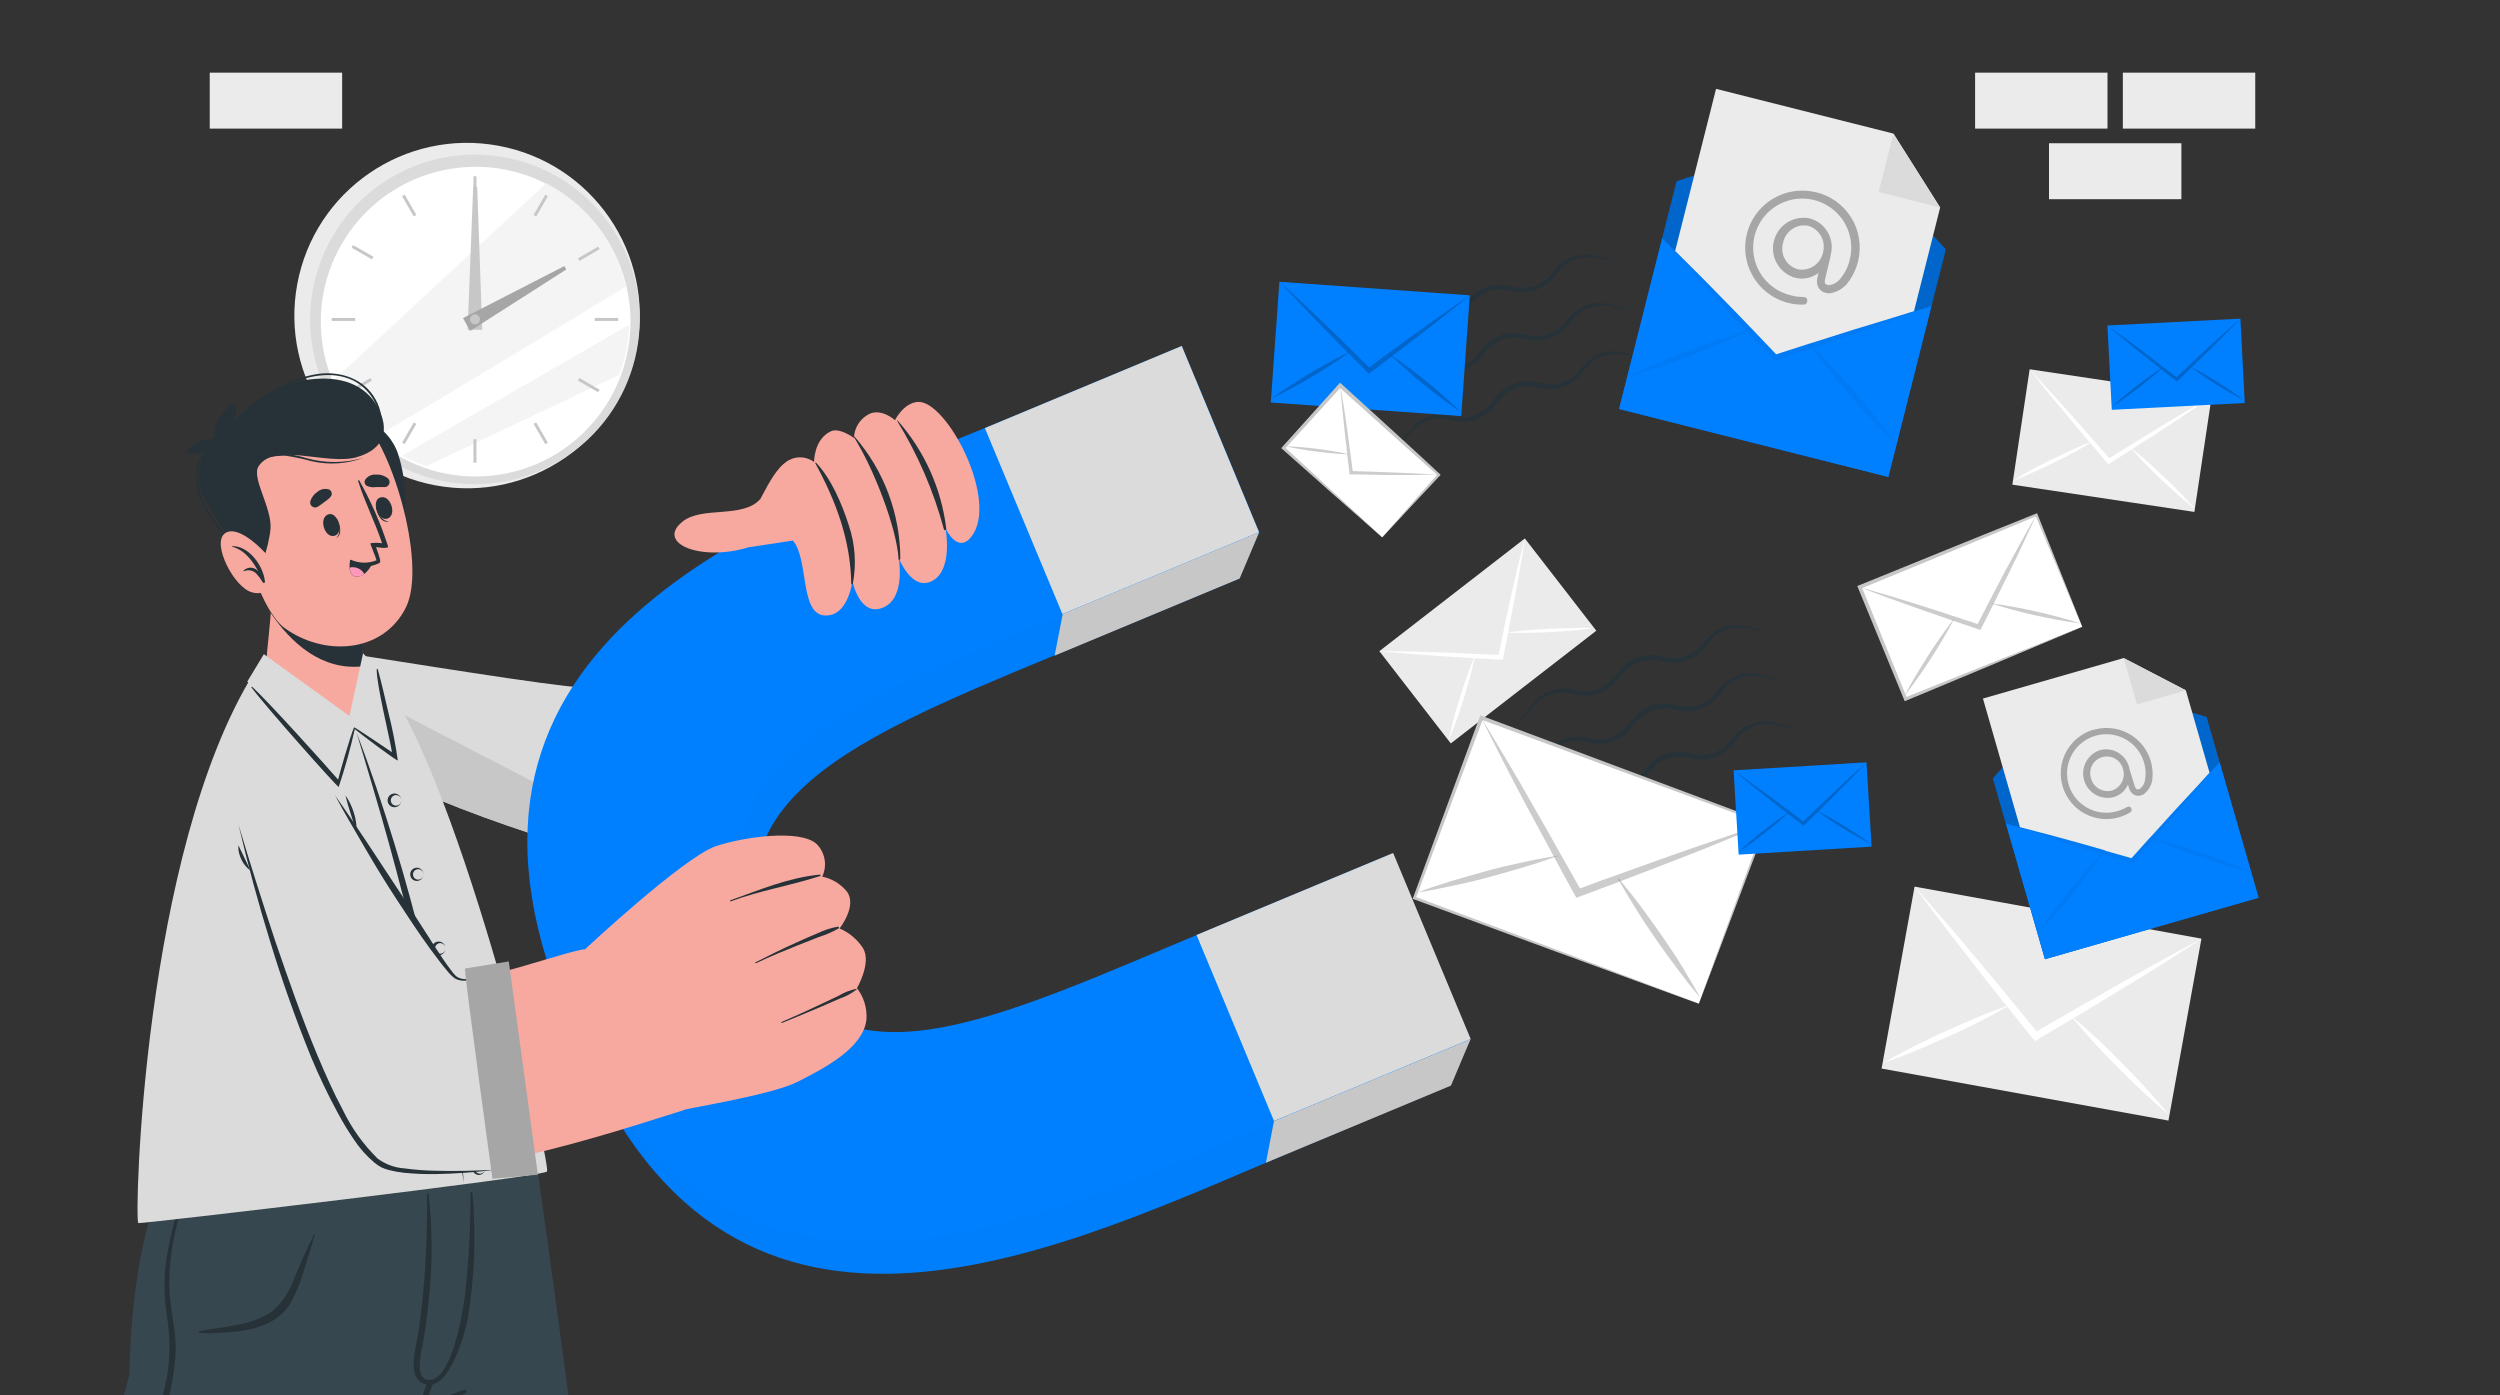 <svg width="224" height="125" viewBox="0 0 224 125" fill="none" xmlns="http://www.w3.org/2000/svg">
<rect x="0" y="0" width="224" height="125" fill="#333333" stroke="none"/>
<g clip-path="url(#clip0)">
<path d="M136.626 48.245L123.589 58.344L129.992 66.61L143.029 56.512L136.626 48.245Z" fill="#EBEBEB"/>
<path d="M136.64 48.238C136.501 49.134 136.339 50.03 136.192 50.953C136.044 51.876 135.873 52.745 135.703 53.641C135.533 54.537 135.349 55.509 135.17 56.441V56.526C135.004 57.351 134.843 58.17 134.677 58.995L134.65 59.111H134.529L132.021 58.968H131.931C130.984 58.914 130.036 58.854 129.086 58.789L126.358 58.587C125.462 58.502 124.53 58.435 123.616 58.336C124.512 58.336 125.408 58.363 126.304 58.377C127.2 58.39 128.096 58.421 128.992 58.453C129.996 58.489 131.004 58.53 132.016 58.578L134.283 58.681C134.435 57.942 134.588 57.194 134.731 56.441C134.937 55.45 135.149 54.464 135.367 53.484C135.564 52.588 135.761 51.724 135.968 50.85C136.174 49.977 136.398 49.134 136.64 48.238Z" fill="white"/>
<path d="M132.16 58.754C132.16 58.754 132.16 58.754 132.16 58.781C132.16 58.893 132.115 59.005 132.088 59.117C131.976 59.645 131.846 60.17 131.703 60.689C131.532 61.325 131.344 61.957 131.152 62.593C130.959 63.229 130.748 63.848 130.524 64.47C130.3 65.093 130.076 65.711 129.808 66.321C129.938 65.667 130.099 65.026 130.256 64.39C130.412 63.754 130.614 63.117 130.807 62.486C130.999 61.854 131.21 61.227 131.434 60.604C131.609 60.111 131.792 59.614 131.998 59.121C132.043 59.009 132.092 58.897 132.142 58.781L132.16 58.754Z" fill="white"/>
<path d="M142.791 56.271C142.137 56.374 141.474 56.445 140.819 56.504C140.165 56.562 139.502 56.602 138.844 56.638C138.185 56.674 137.522 56.696 136.859 56.701C136.326 56.701 135.784 56.701 135.246 56.701H134.901L135.264 56.647C135.793 56.571 136.317 56.522 136.846 56.472C137.504 56.414 138.163 56.374 138.821 56.338C139.48 56.302 140.139 56.284 140.802 56.28C141.465 56.275 142.128 56.23 142.791 56.271Z" fill="white"/>
<path d="M181.857 33.085L180.308 43.426L196.617 45.869L198.166 35.528L181.857 33.085Z" fill="#EBEBEB"/>
<path d="M198.155 35.526C197.402 36.054 196.641 36.556 195.883 37.08C195.126 37.605 194.365 38.093 193.599 38.59C192.833 39.087 192.004 39.625 191.206 40.136C191.184 40.155 191.16 40.171 191.135 40.185C190.43 40.639 189.724 41.087 189.016 41.529L188.908 41.592L188.832 41.502L187.197 39.589C187.197 39.589 187.161 39.544 187.143 39.522C186.525 38.799 185.913 38.072 185.306 37.34C184.7 36.608 184.119 35.911 183.563 35.248C182.995 34.527 182.412 33.823 181.848 33.098C182.47 33.738 183.071 34.41 183.68 35.069C184.289 35.727 184.894 36.413 185.494 37.076C186.163 37.826 186.831 38.583 187.497 39.347L188.989 41.063C189.629 40.66 190.275 40.257 190.915 39.862C191.769 39.328 192.628 38.799 193.491 38.276C194.262 37.828 195.037 37.345 195.812 36.888C196.587 36.431 197.375 35.96 198.155 35.526Z" fill="white"/>
<path d="M187.483 39.571H187.46L187.174 39.75C186.726 40.037 186.242 40.301 185.767 40.561C185.189 40.879 184.602 41.179 184.011 41.457C183.419 41.735 182.828 42.035 182.219 42.304C181.609 42.572 181.005 42.837 180.382 43.065C180.942 42.707 181.52 42.38 182.098 42.062C182.676 41.744 183.267 41.444 183.854 41.166C184.441 40.888 185.041 40.588 185.646 40.319C186.125 40.099 186.614 39.871 187.106 39.701L187.451 39.566L187.483 39.571Z" fill="white"/>
<path d="M196.618 45.552C196.089 45.149 195.583 44.719 195.085 44.284C194.588 43.85 194.104 43.388 193.62 42.94C193.137 42.492 192.671 42.013 192.191 41.52C191.815 41.135 191.448 40.745 191.094 40.337C191.013 40.252 190.941 40.167 190.865 40.082C190.964 40.158 191.062 40.23 191.156 40.31C191.573 40.638 191.976 40.978 192.375 41.328C192.872 41.776 193.356 42.224 193.835 42.672C194.315 43.12 194.79 43.568 195.247 44.065C195.704 44.562 196.187 45.019 196.618 45.552Z" fill="white"/>
<path d="M171.546 79.441L168.59 95.742L194.293 100.404L197.25 84.103L171.546 79.441Z" fill="#EBEBEB"/>
<path d="M197.258 84.117C196.04 84.923 194.812 85.68 193.589 86.469C192.366 87.257 191.13 87.996 189.898 88.749C188.666 89.502 187.322 90.313 186.032 91.079L185.915 91.155C184.777 91.836 183.63 92.499 182.488 93.189L182.322 93.283L182.201 93.135C181.368 92.099 180.538 91.062 179.71 90.026C179.679 89.995 179.652 89.954 179.621 89.918C178.684 88.745 177.748 87.566 176.821 86.37C175.893 85.174 175.051 84.09 174.168 82.943C173.286 81.796 172.417 80.636 171.557 79.453C172.506 80.506 173.429 81.595 174.366 82.665C175.302 83.736 176.22 84.834 177.134 85.936C178.162 87.148 179.182 88.379 180.194 89.627C180.956 90.55 181.717 91.482 182.479 92.414C183.509 91.809 184.549 91.2 185.588 90.622C186.972 89.824 188.357 89.027 189.745 88.243C190.991 87.538 192.238 86.844 193.486 86.16C194.754 85.465 196 84.766 197.258 84.117Z" fill="white"/>
<path d="M180.163 90L180.127 90.022C179.974 90.112 179.818 90.206 179.679 90.291C178.935 90.715 178.188 91.12 177.439 91.505C176.507 91.98 175.562 92.428 174.612 92.849C173.662 93.27 172.708 93.705 171.74 94.104C170.773 94.502 169.796 94.888 168.797 95.219C169.693 94.677 170.625 94.189 171.557 93.714C172.488 93.239 173.438 92.791 174.383 92.37C175.329 91.949 176.296 91.51 177.264 91.111C178.035 90.793 178.819 90.484 179.607 90.215C179.791 90.148 179.974 90.085 180.163 90.027V90Z" fill="white"/>
<path d="M194.333 99.879C193.518 99.216 192.739 98.513 191.972 97.801C191.206 97.088 190.463 96.354 189.732 95.619C189.002 94.884 188.268 94.118 187.564 93.348C186.991 92.72 186.422 92.084 185.88 91.421L185.535 91L185.508 90.969L185.544 90.996L185.992 91.372C186.637 91.909 187.255 92.474 187.869 93.043C188.639 93.755 189.383 94.49 190.109 95.229C190.835 95.968 191.569 96.726 192.277 97.501C192.985 98.276 193.679 99.055 194.333 99.879Z" fill="white"/>
<path d="M57.061 31.114C58.629 22.713 53.089 14.632 44.688 13.064C36.287 11.497 28.206 17.036 26.638 25.437C25.071 33.838 30.61 41.919 39.011 43.487C47.412 45.055 55.493 39.515 57.061 31.114Z" fill="#EBEBEB"/>
<path d="M50.234 41.231C57.2 36.989 59.408 27.904 55.166 20.939C50.925 13.974 41.84 11.766 34.874 16.007C27.909 20.249 25.701 29.334 29.943 36.299C34.184 43.264 43.269 45.472 50.234 41.231Z" fill="#DBDBDB"/>
<path d="M44.833 42.514C52.397 41.292 57.538 34.169 56.315 26.605C55.093 19.041 47.97 13.9 40.406 15.123C32.842 16.345 27.701 23.468 28.923 31.032C30.146 38.596 37.269 43.737 44.833 42.514Z" fill="white"/>
<path opacity="0.5" d="M56.076 25.685C49.777 29.502 39.424 35.761 33.636 39.192C31.998 37.815 30.704 36.076 29.855 34.112L48.993 16.371C50.782 17.313 52.343 18.634 53.566 20.244C54.79 21.852 55.646 23.71 56.076 25.685Z" fill="#EBEBEB"/>
<path opacity="0.5" d="M56.376 29.105C56.331 30.639 56.029 32.153 55.48 33.586L38.209 41.761C37.458 41.513 36.729 41.2 36.032 40.825C41.242 37.81 50.767 32.331 56.376 29.105Z" fill="#EBEBEB"/>
<path d="M42.69 15.789H42.421V17.886H42.69V15.789Z" fill="#C7C7C7"/>
<path d="M36.256 17.44L36.023 17.574L37.072 19.39L37.304 19.256L36.256 17.44Z" fill="#C7C7C7"/>
<path d="M31.635 21.958L31.501 22.191L33.325 23.24L33.459 23.006L31.635 21.958Z" fill="#C7C7C7"/>
<path d="M31.821 28.488H29.725V28.757H31.821V28.488Z" fill="#C7C7C7"/>
<path d="M33.191 33.869L31.376 34.918L31.511 35.151L33.326 34.102L33.191 33.869Z" fill="#C7C7C7"/>
<path d="M37.074 37.844L36.027 39.66L36.26 39.794L37.307 37.978L37.074 37.844Z" fill="#C7C7C7"/>
<path d="M42.69 39.355H42.421V41.452H42.69V39.355Z" fill="#C7C7C7"/>
<path d="M48.039 37.846L47.807 37.98L48.855 39.796L49.088 39.662L48.039 37.846Z" fill="#C7C7C7"/>
<path d="M51.915 33.869L51.78 34.102L53.596 35.15L53.73 34.917L51.915 33.869Z" fill="#C7C7C7"/>
<path d="M55.386 28.488H53.289V28.757H55.386V28.488Z" fill="#C7C7C7"/>
<path d="M53.598 22.096L51.782 23.145L51.917 23.377L53.732 22.329L53.598 22.096Z" fill="#C7C7C7"/>
<path d="M48.858 17.446L47.81 19.262L48.043 19.396L49.091 17.58L48.858 17.446Z" fill="#C7C7C7"/>
<path d="M42.757 16.739L43.209 29.552L41.897 29.538L42.398 16.734L42.757 16.739Z" fill="#C7C7C7"/>
<path d="M50.736 24.149L42.117 29.655L41.489 28.499L50.566 23.84L50.736 24.149Z" fill="#A6A6A6"/>
<path d="M43.007 28.62C43.007 28.709 42.981 28.795 42.932 28.869C42.883 28.942 42.813 29 42.731 29.034C42.649 29.068 42.559 29.077 42.472 29.059C42.385 29.042 42.305 28.999 42.242 28.937C42.18 28.874 42.137 28.794 42.12 28.707C42.103 28.62 42.111 28.53 42.145 28.448C42.179 28.367 42.237 28.297 42.31 28.247C42.384 28.198 42.471 28.172 42.559 28.172C42.678 28.172 42.792 28.219 42.876 28.303C42.96 28.387 43.007 28.501 43.007 28.62Z" fill="#C7C7C7"/>
<path d="M183.59 17.848H195.453V12.835L183.59 12.835V17.848Z" fill="#EBEBEB"/>
<path d="M190.207 11.523L202.07 11.523V6.51L190.207 6.51V11.523Z" fill="#EBEBEB"/>
<path d="M176.969 11.523L188.832 11.523V6.51L176.969 6.51V11.523Z" fill="#EBEBEB"/>
<path d="M18.793 11.523L30.656 11.523V6.51L18.793 6.51V11.523Z" fill="#EBEBEB"/>
<path d="M111.297 95.258H99.434V100.271H111.297V95.258Z" fill="#EBEBEB"/>
<path d="M104.675 101.578H92.811V106.591H104.675V101.578Z" fill="#EBEBEB"/>
<path d="M27.609 231.608L53.206 231.098C53.206 231.098 56.329 185.033 55.748 169.678C55.112 152.993 47.951 103.359 47.951 103.359H26.332C26.332 103.359 31.854 153.189 31.973 169.862C32.056 185.348 27.609 231.608 27.609 231.608Z" fill="#37474F"/>
<path d="M43.7 103.359L30.714 148.29C29.176 127.027 26.332 103.359 26.332 103.359H43.7Z" fill="#263238"/>
<path d="M30.435 105.802L31.806 120.646L33.077 135.49C33.891 145.377 34.663 155.269 35.256 165.179C35.399 167.655 35.488 170.143 35.452 172.631C35.417 175.119 35.298 177.595 35.173 180.071C34.916 185.031 34.597 189.979 34.217 194.915C33.837 199.851 33.441 204.799 33.03 209.759L31.646 224.574L32.751 209.73C33.123 204.785 33.471 199.837 33.796 194.885C34.11 189.933 34.443 184.987 34.668 180.041C34.787 177.567 34.872 175.093 34.924 172.619C34.924 170.143 34.852 167.673 34.704 165.203C34.164 155.304 33.38 145.412 32.661 135.514L30.435 105.802Z" fill="#263238"/>
<path d="M45.713 103.338C45.618 103.777 44.109 110.796 42.542 116.817C41.402 121.222 40.226 125.088 39.573 125.486C38.813 125.937 35.102 127.582 33.855 128.098C33.855 128.098 25.507 169.781 21.101 182.725C17.033 194.654 0.2 226.534 0.2 226.534L-24.222 214.195C-24.222 214.195 -5.15 181.841 -3.143 176.034C-0.008 167.032 11.612 123.093 11.612 123.093C11.612 123.093 11.523 109.335 16.155 103.332L45.713 103.338Z" fill="#37474F"/>
<path d="M17.877 119.277C18.542 119.105 19.26 119.051 19.943 118.938C20.489 118.855 21.041 118.754 21.588 118.635C22.632 118.447 23.622 118.029 24.485 117.412C25.353 116.616 26.001 115.61 26.368 114.491C26.641 113.856 26.92 113.22 27.205 112.591C27.341 112.288 27.478 111.997 27.62 111.676C27.813 111.32 27.985 110.953 28.137 110.578C28.137 110.525 28.244 110.578 28.22 110.578C28.129 110.837 28.051 111.1 27.989 111.368C27.894 111.676 27.811 111.961 27.715 112.294C27.543 112.84 27.377 113.386 27.199 113.927C26.919 114.931 26.521 115.898 26.011 116.807C25.002 118.41 23.197 119.057 21.398 119.283C20.881 119.348 20.359 119.384 19.842 119.413C19.186 119.473 18.526 119.473 17.871 119.413C17.805 119.443 17.77 119.3 17.877 119.277Z" fill="#263238"/>
<path d="M41.557 124.53C38.906 125.491 36.345 126.683 33.903 128.093C33.882 128.102 33.867 128.119 33.859 128.14C33.851 128.162 33.852 128.185 33.861 128.206C33.871 128.226 33.888 128.242 33.909 128.25C33.93 128.257 33.954 128.257 33.974 128.247C36.551 127.143 39.181 126.086 41.693 124.839C41.734 124.821 41.766 124.787 41.782 124.745C41.798 124.704 41.797 124.657 41.779 124.616C41.761 124.575 41.728 124.543 41.686 124.527C41.644 124.511 41.598 124.512 41.557 124.53Z" fill="#263238"/>
<path d="M42.327 106.873C42.327 106.784 42.161 106.76 42.161 106.873C42.164 109.748 42.019 112.622 41.728 115.483C41.609 116.813 40.54 124.152 38.236 123.617C37.856 123.528 37.643 123.148 37.595 122.566C37.604 121.806 37.708 121.05 37.904 120.316C38.159 118.778 38.361 117.24 38.498 115.684C38.763 112.795 38.731 109.886 38.403 107.003C38.398 106.987 38.388 106.973 38.375 106.963C38.361 106.953 38.345 106.947 38.328 106.947C38.312 106.947 38.295 106.953 38.282 106.963C38.269 106.973 38.259 106.987 38.254 107.003C38.321 111.009 38.087 115.015 37.553 118.986C37.263 120.892 36.301 123.736 38.296 124.063C40.291 124.389 41.645 119.55 41.894 118.232C42.531 114.48 42.676 110.662 42.327 106.873Z" fill="#263238"/>
<path d="M38.303 123.799C38.098 124.294 37.925 124.801 37.786 125.319C37.638 125.72 37.563 126.144 37.566 126.572C37.57 126.589 37.578 126.605 37.59 126.617C37.602 126.63 37.618 126.639 37.635 126.643C37.652 126.647 37.67 126.645 37.686 126.639C37.703 126.633 37.717 126.622 37.727 126.607C37.964 126.241 38.145 125.84 38.261 125.42C38.439 124.945 38.623 124.482 38.784 124.006C38.811 123.943 38.812 123.871 38.787 123.806C38.761 123.741 38.711 123.69 38.647 123.662C38.583 123.635 38.511 123.633 38.447 123.659C38.382 123.685 38.33 123.735 38.303 123.799Z" fill="#263238"/>
<path d="M-17.624 210.143C-14.151 203.612 -10.57 197.116 -6.972 190.638C-5.191 187.444 -3.35 184.285 -1.628 181.049C-0.033 177.844 1.261 174.499 2.238 171.055C4.367 164.061 6.39 157.036 8.306 149.982C10.222 142.928 12.027 135.845 13.721 128.731C14.143 126.95 14.612 125.169 14.95 123.387C15.256 121.573 15.256 119.721 14.95 117.907C14.687 116.216 14.673 114.495 14.909 112.8C15.179 111.112 15.576 109.447 16.096 107.819C16.369 106.958 16.69 106.103 16.957 105.253C16.96 105.244 16.965 105.235 16.972 105.227C16.979 105.219 16.987 105.213 16.996 105.208C17.005 105.203 17.015 105.2 17.025 105.199C17.035 105.199 17.045 105.2 17.055 105.203C17.065 105.206 17.074 105.211 17.082 105.218C17.09 105.224 17.096 105.232 17.101 105.241C17.105 105.251 17.108 105.26 17.109 105.271C17.11 105.281 17.109 105.291 17.106 105.301C16.055 108.745 14.974 112.224 15.2 115.876C15.312 117.628 15.793 119.35 15.746 121.113C15.633 122.865 15.336 124.601 14.861 126.291C13.199 133.452 11.417 140.577 9.517 147.667C7.617 154.756 5.604 161.818 3.479 168.852C2.439 172.273 1.472 175.746 -0.001 179.006C-1.474 182.266 -3.338 185.365 -5.096 188.506C-8.726 194.963 -12.399 201.389 -16.116 207.786L-17.547 210.209C-17.577 210.244 -17.654 210.191 -17.624 210.143Z" fill="#263238"/>
<path d="M29.645 66.418C37.654 70.224 51.317 76.019 56.727 76.328C60.883 76.572 74.071 62.238 79.652 56.834C81.362 55.178 70.585 44.656 68.62 46.259C63.181 50.677 53.574 61.834 52.903 62.018C51.959 62.279 41.478 60.154 32.34 58.942C22.139 57.594 25.761 64.571 29.645 66.418Z" fill="#F7A9A0"/>
<path d="M55.895 58.45L67.432 70.325C67.432 70.325 60.568 77.385 57.219 77.166C53.87 76.946 38.124 72.136 29.989 67.072C21.854 62.007 24.485 57.494 32.536 58.759C40.588 60.023 52.475 61.935 52.873 61.567C53.431 61.11 55.895 58.45 55.895 58.45Z" fill="#DBDBDB"/>
<path d="M59.963 76.34C59.133 76.866 58.177 77.159 57.196 77.189C53.847 76.969 38.1 72.147 29.965 67.094C24.39 63.639 23.873 60.414 26.694 59.144L59.963 76.34Z" fill="#C7C7C7"/>
<path d="M54.857 57.782C54.964 58.073 68.081 71.439 68.081 71.439L71.133 68.714L57.624 54.95L54.857 57.782Z" fill="#A6A6A6"/>
<path d="M12.39 109.591C12.491 109.686 48.699 105.434 49.008 104.971C49.441 104.377 40.659 67.498 33.427 59.773C31.616 57.837 24.378 57.618 22.739 60.319C12.8 76.381 12.028 109.264 12.39 109.591Z" fill="#DBDBDB"/>
<path d="M31.943 65.636C33.196 68.872 34.282 72.168 35.303 75.475C36.325 78.782 37.215 82.137 38.07 85.498C38.925 88.859 39.608 92.261 40.22 95.675C40.831 99.089 41.277 102.527 41.562 105.983C41.271 104.273 41.063 102.557 40.724 100.859C40.386 99.16 40.131 97.45 39.775 95.758C39.068 92.374 38.355 88.989 37.494 85.664C36.633 82.339 35.79 78.96 34.864 75.623C34.407 73.961 33.926 72.292 33.433 70.636C32.94 68.979 32.447 67.281 31.943 65.636Z" fill="#263238"/>
<path d="M35.957 71.713C35.957 71.876 35.892 72.032 35.777 72.147C35.662 72.263 35.506 72.327 35.343 72.327C35.18 72.327 35.023 72.263 34.908 72.147C34.793 72.032 34.728 71.876 34.728 71.713C34.728 71.55 34.793 71.393 34.908 71.278C35.023 71.163 35.18 71.098 35.343 71.098C35.506 71.098 35.662 71.163 35.777 71.278C35.892 71.393 35.957 71.55 35.957 71.713ZM35.957 71.713C35.957 71.645 35.942 71.578 35.914 71.516C35.886 71.455 35.845 71.4 35.794 71.355C35.742 71.311 35.682 71.278 35.617 71.259C35.552 71.24 35.484 71.234 35.417 71.244C35.305 71.261 35.204 71.318 35.13 71.404C35.057 71.49 35.017 71.6 35.017 71.713C35.017 71.826 35.057 71.935 35.13 72.021C35.204 72.107 35.305 72.164 35.417 72.182C35.484 72.191 35.552 72.186 35.617 72.167C35.682 72.147 35.742 72.114 35.794 72.07C35.845 72.025 35.886 71.971 35.914 71.909C35.942 71.847 35.957 71.781 35.957 71.713Z" fill="#263238"/>
<path d="M37.94 78.342C37.94 78.462 37.903 78.578 37.835 78.677C37.767 78.775 37.671 78.851 37.559 78.894C37.448 78.937 37.326 78.945 37.209 78.917C37.093 78.89 36.988 78.828 36.907 78.739C36.827 78.651 36.775 78.54 36.758 78.422C36.742 78.303 36.761 78.182 36.815 78.075C36.868 77.968 36.952 77.88 37.056 77.821C37.161 77.763 37.281 77.737 37.4 77.748C37.548 77.762 37.685 77.83 37.785 77.94C37.885 78.05 37.941 78.193 37.94 78.342ZM37.94 78.342C37.939 78.252 37.912 78.165 37.863 78.09C37.814 78.016 37.745 77.956 37.663 77.92C37.581 77.883 37.491 77.87 37.403 77.883C37.314 77.897 37.231 77.935 37.163 77.993C37.096 78.052 37.047 78.129 37.021 78.215C36.996 78.3 36.995 78.392 37.02 78.478C37.045 78.564 37.094 78.641 37.161 78.7C37.228 78.759 37.311 78.797 37.4 78.811C37.467 78.82 37.535 78.815 37.6 78.796C37.665 78.777 37.725 78.744 37.776 78.699C37.828 78.655 37.869 78.6 37.897 78.538C37.925 78.477 37.94 78.41 37.94 78.342Z" fill="#263238"/>
<path d="M39.918 84.977C39.918 85.14 39.853 85.296 39.738 85.411C39.623 85.527 39.466 85.591 39.303 85.591C39.14 85.591 38.984 85.527 38.869 85.411C38.754 85.296 38.689 85.14 38.689 84.977C38.689 84.814 38.754 84.658 38.869 84.542C38.984 84.427 39.14 84.362 39.303 84.362C39.466 84.362 39.623 84.427 39.738 84.542C39.853 84.658 39.918 84.814 39.918 84.977ZM39.918 84.977C39.918 84.909 39.903 84.842 39.875 84.781C39.846 84.719 39.805 84.664 39.754 84.62C39.703 84.575 39.643 84.542 39.578 84.523C39.513 84.504 39.445 84.499 39.377 84.508C39.266 84.526 39.164 84.583 39.091 84.669C39.018 84.755 38.977 84.864 38.977 84.977C38.977 85.09 39.018 85.199 39.091 85.285C39.164 85.371 39.266 85.428 39.377 85.446C39.445 85.455 39.513 85.45 39.578 85.431C39.643 85.412 39.703 85.379 39.754 85.334C39.805 85.29 39.846 85.235 39.875 85.173C39.903 85.112 39.918 85.045 39.918 84.977Z" fill="#263238"/>
<path d="M41.359 91.624C41.359 91.743 41.322 91.86 41.254 91.958C41.187 92.057 41.09 92.132 40.979 92.175C40.867 92.218 40.745 92.227 40.629 92.199C40.512 92.171 40.407 92.109 40.327 92.021C40.246 91.932 40.194 91.822 40.178 91.703C40.161 91.585 40.181 91.464 40.234 91.357C40.287 91.25 40.371 91.161 40.476 91.103C40.58 91.044 40.7 91.019 40.819 91.03C40.967 91.043 41.105 91.112 41.205 91.222C41.305 91.331 41.36 91.475 41.359 91.624ZM41.359 91.624C41.367 91.558 41.36 91.491 41.34 91.428C41.32 91.366 41.287 91.308 41.243 91.258C41.199 91.209 41.145 91.17 41.085 91.143C41.025 91.116 40.959 91.102 40.893 91.102C40.827 91.102 40.762 91.116 40.702 91.143C40.641 91.17 40.587 91.209 40.544 91.258C40.499 91.308 40.466 91.366 40.446 91.428C40.426 91.491 40.42 91.558 40.427 91.624C40.42 91.689 40.426 91.756 40.446 91.819C40.466 91.882 40.499 91.939 40.544 91.989C40.587 92.038 40.641 92.077 40.702 92.104C40.762 92.131 40.827 92.145 40.893 92.145C40.959 92.145 41.025 92.131 41.085 92.104C41.145 92.077 41.199 92.038 41.243 91.989C41.287 91.939 41.32 91.882 41.34 91.819C41.36 91.756 41.367 91.689 41.359 91.624Z" fill="#263238"/>
<path d="M42.642 98.231C42.642 98.394 42.578 98.55 42.462 98.665C42.347 98.781 42.191 98.845 42.028 98.845C41.865 98.845 41.709 98.781 41.593 98.665C41.478 98.55 41.413 98.394 41.413 98.231C41.413 98.068 41.478 97.912 41.593 97.796C41.709 97.681 41.865 97.616 42.028 97.616C42.191 97.616 42.347 97.681 42.462 97.796C42.578 97.912 42.642 98.068 42.642 98.231ZM42.642 98.231C42.642 98.163 42.627 98.096 42.599 98.034C42.571 97.973 42.53 97.918 42.479 97.874C42.428 97.829 42.367 97.796 42.303 97.777C42.238 97.757 42.169 97.752 42.102 97.762C41.992 97.781 41.892 97.839 41.821 97.925C41.749 98.011 41.71 98.119 41.71 98.231C41.703 98.296 41.709 98.363 41.729 98.426C41.749 98.489 41.782 98.547 41.827 98.596C41.87 98.645 41.924 98.685 41.985 98.712C42.045 98.739 42.11 98.752 42.176 98.752C42.242 98.752 42.308 98.739 42.368 98.712C42.428 98.685 42.482 98.645 42.526 98.596C42.57 98.547 42.603 98.489 42.623 98.426C42.643 98.363 42.65 98.296 42.642 98.231Z" fill="#263238"/>
<path d="M43.468 104.687C43.468 104.835 43.413 104.979 43.313 105.089C43.213 105.199 43.075 105.267 42.927 105.281C42.764 105.281 42.608 105.216 42.493 105.101C42.377 104.985 42.313 104.829 42.313 104.666C42.313 104.503 42.377 104.347 42.493 104.232C42.608 104.116 42.764 104.052 42.927 104.052C43.083 104.065 43.227 104.139 43.328 104.258C43.429 104.377 43.479 104.531 43.468 104.687ZM43.468 104.687C43.468 104.619 43.453 104.553 43.425 104.491C43.396 104.43 43.355 104.375 43.304 104.331C43.252 104.287 43.192 104.255 43.127 104.236C43.062 104.218 42.994 104.213 42.927 104.224C42.819 104.245 42.722 104.303 42.652 104.388C42.582 104.473 42.544 104.58 42.544 104.69C42.544 104.8 42.582 104.907 42.652 104.992C42.722 105.077 42.819 105.135 42.927 105.156C42.994 105.165 43.063 105.16 43.128 105.141C43.193 105.122 43.253 105.089 43.304 105.044C43.355 105 43.396 104.945 43.425 104.883C43.453 104.822 43.467 104.755 43.468 104.687Z" fill="#263238"/>
<path d="M30.5 65.023C28.849 65.153 25.31 62.191 23.879 59.637C23.784 59.459 24.034 57.601 24.23 55.333C24.348 53.955 24.443 52.417 24.431 51.004L33.297 53.064C32.808 54.834 32.539 56.656 32.495 58.491C32.497 58.691 32.519 58.89 32.56 59.085C32.56 59.085 32.56 59.145 32.56 59.18C32.762 60.261 33.077 64.815 30.5 65.023Z" fill="#F7A9A0"/>
<path d="M24.265 54.937C26.076 57.591 28.843 60.168 32.649 59.687C32.649 59.456 32.601 59.266 32.578 59.135C32.575 59.103 32.575 59.072 32.578 59.04C32.533 58.846 32.511 58.646 32.512 58.446C32.555 56.612 32.822 54.789 33.308 53.019L24.449 50.965C24.449 52.283 24.366 53.666 24.265 54.937Z" fill="#263238"/>
<path d="M31.759 37.129C31.759 37.129 34.757 37.907 35.672 40.691C36.586 43.476 36.355 46.629 36.129 46.784C35.903 46.938 31.759 37.129 31.759 37.129Z" fill="#263238"/>
<path d="M21.095 42.419C20.466 45.637 23.049 54.478 25.477 56.254C28.998 58.831 34.289 58.563 36.361 54.443C38.374 50.441 34.8 39.005 32.133 37.413C28.203 35.109 22.021 37.669 21.095 42.419Z" fill="#F7A9A0"/>
<path d="M30.197 46.496C30.197 46.496 30.161 46.537 30.197 46.567C30.41 47.161 30.559 47.849 30.096 48.224C30.096 48.224 30.096 48.265 30.096 48.224C30.701 47.956 30.5 47.024 30.197 46.496Z" fill="#263238"/>
<path d="M29.467 46.071C28.499 46.32 29.057 48.238 29.959 48.012C30.862 47.786 30.274 45.869 29.467 46.071Z" fill="#263238"/>
<path d="M33.683 45.363C33.683 45.363 33.742 45.363 33.748 45.399C33.902 45.993 34.181 46.664 34.775 46.705C34.775 46.705 34.775 46.735 34.775 46.741C34.098 46.836 33.736 45.957 33.683 45.363Z" fill="#263238"/>
<path d="M34.033 44.588C34.971 44.232 35.606 46.132 34.739 46.458C33.873 46.785 33.243 44.879 34.033 44.588Z" fill="#263238"/>
<path d="M28.452 45.417C28.684 45.269 28.908 45.108 29.123 44.936C29.378 44.746 29.598 44.627 29.717 44.342C29.739 44.251 29.73 44.156 29.693 44.07C29.655 43.984 29.591 43.913 29.509 43.867C29.332 43.804 29.142 43.788 28.958 43.822C28.773 43.855 28.601 43.936 28.458 44.057C28.135 44.263 27.898 44.58 27.793 44.948C27.779 45.031 27.79 45.116 27.822 45.194C27.855 45.272 27.908 45.339 27.977 45.387C28.045 45.436 28.126 45.465 28.21 45.47C28.294 45.475 28.378 45.457 28.452 45.417Z" fill="#263238"/>
<path d="M34.484 43.644C34.205 43.644 33.944 43.644 33.665 43.644C33.377 43.692 33.08 43.644 32.822 43.507C32.749 43.449 32.698 43.369 32.676 43.278C32.655 43.188 32.664 43.093 32.703 43.008C32.803 42.851 32.943 42.723 33.109 42.637C33.275 42.551 33.461 42.512 33.647 42.522C34.029 42.488 34.409 42.596 34.716 42.824C34.792 42.878 34.85 42.954 34.882 43.042C34.913 43.131 34.916 43.226 34.891 43.316C34.865 43.406 34.812 43.486 34.74 43.545C34.667 43.603 34.578 43.638 34.484 43.644Z" fill="#263238"/>
<path d="M31.367 50.236C31.586 50.428 31.843 50.572 32.121 50.658C32.399 50.745 32.692 50.773 32.982 50.74C33.237 50.72 33.487 50.66 33.724 50.562C33.771 50.548 33.816 50.53 33.861 50.509L33.985 50.45C34.015 50.433 34.038 50.407 34.052 50.376C34.066 50.345 34.069 50.31 34.062 50.277C34.066 50.258 34.066 50.238 34.062 50.218V50.164C33.944 49.701 33.694 49.019 33.694 49.019C33.884 49.054 34.852 49.191 34.769 48.953C34.111 46.904 33.248 44.927 32.192 43.051C32.156 42.986 32.061 43.051 32.085 43.093C32.679 44.993 33.605 46.774 34.235 48.674C33.89 48.624 33.54 48.624 33.196 48.674C33.136 48.71 33.7 49.986 33.736 50.2C33.372 50.348 32.981 50.42 32.589 50.413C32.196 50.406 31.808 50.319 31.45 50.159C31.355 50.147 31.319 50.2 31.367 50.236Z" fill="#263238"/>
<path d="M33.386 50.405C33.229 50.806 32.972 51.16 32.638 51.432C32.455 51.578 32.23 51.661 31.997 51.67C31.486 51.67 31.343 51.248 31.32 50.85C31.311 50.637 31.327 50.424 31.367 50.215C32.003 50.491 32.71 50.558 33.386 50.405Z" fill="#263238"/>
<path d="M32.65 51.435C32.468 51.581 32.243 51.665 32.009 51.673C31.498 51.673 31.356 51.251 31.332 50.853C31.585 50.792 31.851 50.816 32.09 50.922C32.328 51.027 32.525 51.207 32.65 51.435Z" fill="#FF99BA"/>
<path d="M24.242 47.325C24.337 45.425 22.52 42.813 23.161 41.791C24.55 39.577 29.301 41.708 31.931 40.972C34.561 40.236 34.9 38.377 33.819 36.441C32.739 34.506 30.613 33.621 27.638 34.013C25.059 34.437 22.71 35.753 21 37.73C21 37.73 21.35 36.542 21 36.263C20.649 35.984 19.699 37.362 19.438 37.89C19.265 38.34 19.172 38.816 19.165 39.297C18.761 39.311 18.361 39.381 17.977 39.505C17.421 39.709 16.954 40.102 16.659 40.616C16.659 40.782 17.615 40.616 18.274 40.479C18.274 40.479 17.526 42.439 17.942 43.804C18.357 45.17 22.371 51.108 22.906 51.031C23.606 50.929 24.206 48.097 24.242 47.325Z" fill="#263238"/>
<path d="M18.494 40.242C18.494 40.242 18.553 40.242 18.535 40.271C18.048 40.959 17.764 41.77 17.716 42.611C17.718 43.611 17.987 44.593 18.494 45.455C19.414 47.153 20.768 48.542 22.009 49.991C22.05 50.033 22.009 50.098 21.937 50.056C20.427 48.636 19.147 46.989 18.143 45.176C17.377 43.608 17.211 41.601 18.494 40.242Z" fill="#263238"/>
<path d="M22.869 41.156C23.622 40.839 24.428 40.666 25.244 40.645C26.013 40.692 26.772 40.831 27.507 41.061C29.17 41.523 30.93 41.507 32.584 41.013C32.584 41.013 32.613 41.013 32.584 41.013C31.099 41.574 29.481 41.683 27.934 41.328C27.154 41.112 26.361 40.945 25.559 40.829C24.661 40.831 23.769 40.977 22.917 41.263C22.906 41.261 22.895 41.256 22.886 41.249C22.877 41.242 22.87 41.232 22.865 41.222C22.861 41.211 22.858 41.2 22.859 41.188C22.86 41.177 22.863 41.166 22.869 41.156Z" fill="#263238"/>
<path d="M22.365 36.558C23.252 35.746 24.252 35.068 25.334 34.545C26.351 34.007 27.454 33.649 28.593 33.488C30.571 33.256 32.649 33.963 33.647 35.78C34.171 36.703 34.332 37.79 34.098 38.826C34.098 38.84 34.092 38.854 34.082 38.864C34.072 38.874 34.059 38.879 34.044 38.879C34.03 38.879 34.017 38.874 34.007 38.864C33.997 38.854 33.991 38.84 33.991 38.826C34.161 37.884 34.021 36.912 33.593 36.056C33.165 35.2 32.471 34.505 31.616 34.076C29.686 33.173 27.459 33.696 25.637 34.551C24.49 35.108 23.405 35.785 22.401 36.57C22.401 36.57 22.359 36.564 22.365 36.558Z" fill="#263238"/>
<path d="M23.784 49.563C23.784 49.563 21.409 46.909 20.162 47.782C18.916 48.654 20.982 52.692 22.603 53.078C22.808 53.141 23.023 53.163 23.236 53.141C23.449 53.118 23.655 53.054 23.843 52.95C24.03 52.846 24.195 52.706 24.326 52.537C24.458 52.368 24.555 52.175 24.61 51.968L23.784 49.563Z" fill="#F7A9A0"/>
<path d="M20.774 48.936V48.977C21.914 49.28 22.615 50.218 23.149 51.21C23.073 51.109 22.976 51.025 22.864 50.965C22.752 50.905 22.628 50.87 22.502 50.863C22.375 50.856 22.249 50.876 22.131 50.923C22.013 50.969 21.906 51.041 21.819 51.133C21.819 51.133 21.819 51.198 21.855 51.186C22.038 51.102 22.244 51.077 22.443 51.114C22.642 51.151 22.824 51.249 22.965 51.394C23.19 51.64 23.389 51.908 23.559 52.196C23.618 52.285 23.79 52.196 23.737 52.101C23.6 50.693 22.282 48.87 20.774 48.936Z" fill="#263238"/>
<path d="M32.53 58.531L31.313 64.154L23.642 58.614L22.157 61.067C22.157 61.067 30.357 70.567 30.316 70.062L31.705 65.158L35.375 67.776L33.766 59.903L32.53 58.531Z" fill="#DBDBDB"/>
<path d="M34.799 63.843C34.49 62.548 34.205 61.242 33.849 59.965C33.849 59.924 33.76 59.912 33.754 59.965C33.712 61.272 34.941 66.2 35.12 67.4C34.965 67.287 31.747 65.119 31.723 65.167C31.379 65.969 30.352 69.543 30.298 69.858C28.998 68.356 24.076 62.911 22.609 61.545C22.567 61.509 22.502 61.545 22.538 61.604C23.725 63.225 30.257 70.57 30.346 70.511C30.916 68.809 31.398 67.079 31.789 65.327C32.382 65.82 35.666 68.296 35.642 68.124C35.438 66.683 35.157 65.254 34.799 63.843Z" fill="#263238"/>
<path d="M51.9 93.591C37.958 60.12 69.666 49.539 91.036 40.638L107.109 33.941L112.809 47.687L111.028 51.843L98.173 57.187C77.931 65.618 62.653 70.879 69.114 86.377C75.574 101.874 89.896 94.381 110.155 85.949L125.991 79.353L131.733 93.128L129.952 97.255L116.889 102.711C95.536 111.636 65.848 127.056 51.9 93.591Z" fill="#0080FF"/>
<g opacity="0.1">
<path opacity="0.1" d="M51.9 93.591C37.958 60.12 69.666 49.539 91.036 40.638L107.109 33.941L112.809 47.687L111.028 51.843L98.173 57.187C77.931 65.618 62.653 70.879 69.114 86.377C75.574 101.874 89.896 94.381 110.155 85.949L125.991 79.353L131.733 93.128L129.952 97.255L116.889 102.711C95.536 111.636 65.848 127.056 51.9 93.591Z" fill="black"/>
</g>
<path d="M95.221 54.997L94.496 58.744L111.074 51.832L112.832 47.664L95.221 54.997Z" fill="#C7C7C7"/>
<path d="M114.151 100.435L113.427 104.181L130.005 97.27L131.762 93.102L114.151 100.435Z" fill="#C7C7C7"/>
<path d="M50.677 90.65C36.735 57.185 68.443 46.604 89.812 37.698L105.886 31L112.809 47.685L96.973 54.282C76.732 62.713 61.454 67.974 67.914 83.478C74.374 98.981 88.696 91.482 108.956 83.05L124.792 76.447L131.739 93.115L115.665 99.812C94.313 108.701 64.625 124.116 50.677 90.65Z" fill="#0080FF"/>
<path d="M105.885 31L112.809 47.685L96.973 54.282L95.192 55.018L88.244 38.357L89.782 37.716L105.885 31Z" fill="#DBDBDB"/>
<path d="M114.15 100.436L107.209 83.775L108.99 83.032L124.826 76.43L131.773 93.097L115.7 99.795L114.15 100.436Z" fill="#DBDBDB"/>
<path d="M28.404 69.652C31.456 73.523 39.122 87.412 40.547 87.887C41.972 88.362 51.283 85.054 52.423 85.054C54.756 85.054 63.342 98.883 61.163 99.501C58.984 100.118 39.947 106.757 34.853 104.251C28.838 101.318 23.536 80.666 21.463 71.107C19.7 62.895 22.502 62.129 28.404 69.652Z" fill="#F7A9A0"/>
<path d="M73.186 75.638C73.554 76.016 73.797 76.496 73.885 77.016C73.972 77.536 73.898 78.07 73.673 78.547C74.549 78.726 75.334 79.205 75.894 79.901C76.82 81.178 75.223 83.191 75.223 83.191C76.091 83.558 76.828 84.179 77.337 84.972C78.103 86.284 76.784 88.535 76.784 88.535C77.391 89.323 77.694 90.303 77.639 91.296C77.39 93.938 73.756 95.755 71.464 96.93C69.172 98.106 61.554 99.306 60.123 99.674L52.44 85.031C52.44 85.031 61.233 76.825 64.125 75.822C66.566 74.996 71.725 74.254 73.186 75.638Z" fill="#F7A9A0"/>
<path d="M73.447 78.365C70.638 78.638 68.067 79.731 65.431 80.669C65.422 80.676 65.416 80.686 65.413 80.696C65.41 80.707 65.411 80.719 65.415 80.729C65.418 80.74 65.426 80.749 65.435 80.755C65.444 80.761 65.455 80.764 65.467 80.764C68.073 79.796 70.811 79.357 73.477 78.496C73.494 78.492 73.509 78.481 73.519 78.466C73.528 78.451 73.531 78.433 73.527 78.415C73.523 78.398 73.513 78.383 73.498 78.374C73.483 78.364 73.464 78.361 73.447 78.365Z" fill="#263238"/>
<path d="M75.08 83.027C74.449 83.141 73.835 83.341 73.257 83.62C72.622 83.882 71.999 84.155 71.381 84.44C70.134 85.002 68.905 85.596 67.694 86.221C67.64 86.221 67.694 86.334 67.729 86.31C68.964 85.716 70.217 85.206 71.476 84.701C72.111 84.446 72.741 84.196 73.376 83.953C73.997 83.76 74.594 83.499 75.157 83.175C75.167 83.161 75.173 83.144 75.174 83.127C75.175 83.11 75.171 83.093 75.163 83.078C75.155 83.063 75.143 83.05 75.129 83.041C75.114 83.032 75.097 83.027 75.08 83.027Z" fill="#263238"/>
<path d="M76.731 88.594C76.16 88.714 75.614 88.931 75.116 89.235L73.43 90.031C72.302 90.559 71.174 91.082 70.028 91.569C69.974 91.569 70.028 91.681 70.063 91.658C71.251 91.171 72.403 90.702 73.566 90.203L75.27 89.461C75.811 89.279 76.316 89.004 76.761 88.647C76.761 88.647 76.755 88.594 76.731 88.594Z" fill="#263238"/>
<path d="M42.744 87.655L44.448 104.804C44.448 104.804 36.468 105.76 34.057 104.245C31.646 102.731 25.358 92.964 21.243 72.182C19.794 64.849 21.16 59.445 28 68.619C34.841 77.793 40.084 87.347 40.779 87.59C41.425 87.721 42.09 87.743 42.744 87.655Z" fill="#DBDBDB"/>
<path d="M21.368 73.883C21.897 75.629 22.419 77.369 22.977 79.109C23.535 80.849 24.076 82.582 24.658 84.304C25.845 87.754 27.033 91.192 28.434 94.541C29.141 96.215 29.871 97.878 30.726 99.469C31.504 101.085 32.557 102.554 33.837 103.81C34.542 104.329 35.381 104.634 36.254 104.688C37.15 104.811 38.052 104.881 38.956 104.896C40.773 104.956 42.596 104.896 44.418 104.807C42.606 105.039 40.782 105.17 38.956 105.199C38.036 105.213 37.116 105.173 36.201 105.08C35.738 105.032 35.279 104.949 34.829 104.831C34.595 104.767 34.366 104.684 34.146 104.582C33.936 104.466 33.737 104.331 33.552 104.178C32.837 103.574 32.213 102.87 31.7 102.088C31.178 101.323 30.698 100.53 30.263 99.713C29.387 98.099 28.595 96.443 27.888 94.749C26.51 91.36 25.289 87.918 24.224 84.423C23.149 80.938 22.194 77.434 21.368 73.883Z" fill="#263238"/>
<path d="M21.367 75.746L21.896 76.856L22.157 77.403C22.246 77.587 22.341 77.771 22.418 77.996C22.081 77.734 21.811 77.397 21.629 77.011C21.537 76.821 21.465 76.622 21.415 76.417C21.359 76.198 21.343 75.971 21.367 75.746Z" fill="#263238"/>
<path d="M30.019 71.269C31.064 72.736 32.056 74.238 33.047 75.728C34.039 77.219 35.013 78.733 36.016 80.235L38.926 84.766C39.413 85.514 39.9 86.268 40.44 86.968C40.563 87.147 40.705 87.312 40.862 87.461C41.028 87.586 41.221 87.669 41.426 87.705C41.866 87.769 42.315 87.753 42.75 87.657C42.322 87.821 41.865 87.892 41.408 87.865C41.166 87.847 40.932 87.772 40.725 87.645C40.54 87.502 40.369 87.341 40.214 87.164C39.621 86.476 39.086 85.745 38.546 85.021C37.483 83.566 36.497 82.052 35.518 80.556C34.538 79.059 33.6 77.522 32.697 75.966C31.795 74.41 30.868 72.86 30.019 71.269Z" fill="#263238"/>
<path d="M30.958 71.269C31.28 71.742 31.53 72.26 31.7 72.807C31.79 73.08 31.855 73.36 31.896 73.644C31.944 73.929 31.944 74.22 31.896 74.505C31.617 73.407 31.207 72.391 30.958 71.269Z" fill="#263238"/>
<path d="M41.662 86.78C41.573 87.083 44.121 105.62 44.121 105.62L48.194 105.252L45.587 86.144L41.662 86.78Z" fill="#A6A6A6"/>
<path d="M66.198 48.064C67.689 46.086 68.912 42.435 70.426 41.396C70.79 41.125 71.231 40.978 71.685 40.978C72.138 40.978 72.58 41.125 72.944 41.396C72.944 41.396 72.908 39.365 74.44 38.646C75.23 38.278 76.512 39.24 76.512 39.24C76.528 38.778 76.671 38.33 76.925 37.944C77.18 37.559 77.536 37.251 77.955 37.055C79.071 36.616 80.188 37.649 80.188 37.649C80.188 37.649 80.954 36.099 82.236 36.01C84.837 35.844 89.617 44.976 86.986 48.147C85.763 49.625 84.718 47.333 84.718 47.333C84.718 47.333 85.425 50.997 83.566 52.03C81.708 53.063 80.526 49.999 80.526 49.999C80.526 49.999 81.179 53.562 79.148 54.429C77.029 55.343 76.376 52.054 76.376 52.054C76.376 52.054 76.061 54.803 74.351 55.118C71.524 55.634 72.569 50.189 71.043 48.432L67.154 49.026L66.198 48.064Z" fill="#F7A9A0"/>
<path d="M68.122 44.715C66.549 46.496 62.867 45.308 61.121 46.763C58.746 48.728 62.938 50.361 67.154 49.008L70.242 47.381L68.122 44.715Z" fill="#F7A9A0"/>
<path d="M80.389 37.72C80.389 37.72 80.389 37.661 80.431 37.684C82.835 40.403 84.356 43.789 84.789 47.392C84.789 47.505 84.617 47.571 84.581 47.446C83.662 44.018 82.249 40.742 80.389 37.72Z" fill="#263238"/>
<path d="M76.506 39.16C76.506 39.124 76.541 39.089 76.571 39.124C79.192 42.145 80.645 46.003 80.668 50.002C80.668 50.145 80.52 50.269 80.514 50.103C80.371 47.389 78.293 41.968 76.506 39.16Z" fill="#263238"/>
<path d="M76.273 52.309C76.214 48.403 74.907 44.905 73.049 41.503C73.049 41.461 73.09 41.431 73.12 41.461C74.48 42.88 75.442 45.166 76.035 47.013C76.621 48.715 76.75 50.542 76.41 52.309C76.398 52.381 76.273 52.393 76.273 52.309Z" fill="#263238"/>
<path d="M135.466 65.475L136.505 64.131C136.864 63.683 137.182 63.235 137.571 62.787C137.981 62.36 138.491 62.043 139.054 61.864C139.624 61.69 140.228 61.653 140.815 61.757C141.085 61.823 141.359 61.876 141.635 61.913C141.903 61.943 142.173 61.943 142.441 61.913C142.974 61.845 143.481 61.643 143.915 61.327C144.132 61.168 144.329 60.985 144.502 60.78L145.04 60.126C145.408 59.648 145.886 59.265 146.433 59.01C146.986 58.761 147.593 58.656 148.198 58.706C148.493 58.733 148.785 58.786 149.072 58.862C149.333 58.928 149.6 58.966 149.869 58.974C150.407 58.994 150.941 58.876 151.419 58.63C151.901 58.381 152.319 58.026 152.642 57.59C152.984 57.106 153.431 56.706 153.95 56.421C154.47 56.14 155.053 55.996 155.644 56.004C156.22 56.045 156.788 56.156 157.337 56.336L158.981 56.784L157.306 56.452C156.765 56.307 156.208 56.23 155.648 56.224C155.099 56.239 154.563 56.393 154.089 56.672C153.619 56.957 153.218 57.342 152.915 57.801C152.578 58.298 152.122 58.704 151.589 58.981C151.055 59.258 150.461 59.397 149.86 59.387C149.558 59.38 149.258 59.342 148.964 59.275C148.7 59.203 148.43 59.158 148.158 59.14C147.624 59.1 147.089 59.197 146.603 59.422C146.114 59.645 145.685 59.981 145.353 60.404L144.802 61.058C144.21 61.751 143.378 62.195 142.473 62.303C142.175 62.342 141.874 62.342 141.577 62.303C141.291 62.257 141.009 62.196 140.73 62.119C140.196 61.999 139.64 62.013 139.113 62.161C138.586 62.309 138.104 62.585 137.71 62.966C136.958 63.75 136.232 64.642 135.466 65.475Z" fill="#263238"/>
<path d="M136.716 69.808L137.751 68.464C138.109 68.016 138.427 67.568 138.822 67.12C139.23 66.692 139.74 66.373 140.305 66.193C140.873 66.018 141.476 65.982 142.061 66.09C142.361 66.148 142.612 66.215 142.885 66.242C143.151 66.273 143.421 66.273 143.687 66.242C144.491 66.135 145.227 65.731 145.748 65.109L146.285 64.454C146.656 63.977 147.135 63.594 147.683 63.339C148.237 63.093 148.844 62.989 149.448 63.039C149.742 63.063 150.033 63.114 150.317 63.191C150.58 63.256 150.849 63.295 151.119 63.308C151.657 63.322 152.19 63.202 152.669 62.958C153.149 62.708 153.565 62.353 153.888 61.919C154.232 61.437 154.679 61.038 155.196 60.749C155.717 60.468 156.302 60.325 156.894 60.333C157.468 60.374 158.036 60.485 158.583 60.664L160.227 61.112L158.556 60.781C158.015 60.638 157.458 60.561 156.898 60.552C156.348 60.568 155.81 60.722 155.335 61C154.865 61.284 154.466 61.67 154.166 62.129C153.828 62.627 153.372 63.033 152.839 63.311C152.306 63.588 151.712 63.729 151.11 63.72C150.808 63.711 150.508 63.672 150.214 63.603C149.95 63.533 149.68 63.488 149.408 63.469C148.876 63.431 148.342 63.528 147.858 63.751C147.369 63.974 146.94 64.31 146.608 64.732L146.048 65.368C145.851 65.596 145.627 65.799 145.38 65.973C144.89 66.324 144.318 66.545 143.718 66.614C143.421 66.65 143.12 66.65 142.822 66.614C142.531 66.573 142.231 66.484 141.98 66.426C141.445 66.305 140.889 66.32 140.361 66.468C139.833 66.615 139.351 66.892 138.956 67.272C138.208 68.079 137.478 68.97 136.716 69.808Z" fill="#263238"/>
<path d="M137.984 74.136L139.023 72.792C139.382 72.344 139.7 71.896 140.09 71.448C140.499 71.021 141.009 70.703 141.573 70.525C142.142 70.346 142.746 70.309 143.333 70.417C143.633 70.475 143.884 70.543 144.153 70.57C144.421 70.603 144.692 70.603 144.959 70.57C145.493 70.505 146.001 70.303 146.433 69.983C146.649 69.825 146.846 69.643 147.02 69.441L147.558 68.782C147.928 68.305 148.405 67.923 148.951 67.666C149.507 67.42 150.115 67.317 150.721 67.366C151.014 67.391 151.305 67.442 151.59 67.519C151.851 67.584 152.118 67.623 152.387 67.635C152.925 67.65 153.457 67.532 153.937 67.29C154.419 67.039 154.837 66.682 155.16 66.246C155.505 65.765 155.951 65.365 156.469 65.077C156.99 64.797 157.575 64.654 158.167 64.66C158.741 64.701 159.308 64.813 159.855 64.992L161.5 65.44L159.829 65.108C159.286 64.965 158.728 64.888 158.167 64.88C157.617 64.896 157.081 65.05 156.607 65.328C156.138 65.612 155.738 65.997 155.438 66.457C155.1 66.955 154.643 67.361 154.109 67.638C153.575 67.916 152.98 68.056 152.378 68.047C152.077 68.039 151.776 68 151.482 67.931C151.218 67.864 150.948 67.819 150.676 67.796C150.142 67.761 149.608 67.858 149.121 68.079C148.632 68.301 148.204 68.637 147.871 69.06L147.32 69.714C146.728 70.407 145.896 70.852 144.991 70.959C144.693 70.995 144.392 70.995 144.095 70.959C143.799 70.919 143.503 70.829 143.248 70.771C142.714 70.65 142.158 70.665 141.631 70.812C141.104 70.96 140.622 71.237 140.229 71.618C139.458 72.406 138.728 73.298 137.984 74.136Z" fill="#263238"/>
<path d="M121.959 32.287L122.994 30.943C123.352 30.495 123.67 30.047 124.065 29.599C124.472 29.171 124.983 28.853 125.547 28.677C126.116 28.502 126.718 28.465 127.304 28.569C127.575 28.636 127.851 28.689 128.128 28.726C128.394 28.755 128.663 28.755 128.93 28.726C129.463 28.657 129.97 28.456 130.404 28.139C130.622 27.983 130.82 27.799 130.991 27.592L131.528 26.938C131.898 26.459 132.377 26.077 132.926 25.823C133.479 25.573 134.086 25.469 134.691 25.518C134.985 25.544 135.276 25.596 135.56 25.675C135.823 25.741 136.092 25.778 136.362 25.787C136.9 25.805 137.433 25.687 137.912 25.442C138.392 25.192 138.808 24.837 139.131 24.403C139.474 23.92 139.921 23.52 140.439 23.233C140.96 22.952 141.545 22.809 142.137 22.817C142.705 22.861 143.267 22.974 143.808 23.153L145.452 23.601L143.808 23.251C143.266 23.106 142.707 23.029 142.146 23.023C141.597 23.039 141.061 23.193 140.587 23.471C140.117 23.755 139.718 24.14 139.418 24.6C139.08 25.097 138.624 25.502 138.09 25.779C137.557 26.056 136.963 26.196 136.362 26.186C136.061 26.179 135.76 26.141 135.466 26.074C135.203 26.001 134.932 25.956 134.66 25.939C134.127 25.9 133.594 25.997 133.11 26.221C132.622 26.438 132.193 26.768 131.86 27.185L131.309 27.839C131.112 28.067 130.887 28.27 130.641 28.444C130.151 28.795 129.579 29.014 128.979 29.08C128.682 29.12 128.38 29.12 128.083 29.08C127.799 29.034 127.518 28.971 127.241 28.892C126.706 28.773 126.15 28.788 125.622 28.937C125.094 29.085 124.611 29.362 124.217 29.743C123.451 30.563 122.721 31.454 121.959 32.287Z" fill="#263238"/>
<path d="M123.2 36.614L124.24 35.27C124.598 34.822 124.916 34.374 125.306 33.926C125.716 33.503 126.223 33.188 126.784 33.008C127.354 32.833 127.958 32.797 128.545 32.905C128.845 32.963 129.096 33.03 129.365 33.057C129.633 33.086 129.903 33.086 130.171 33.057C130.705 32.993 131.213 32.79 131.645 32.47C131.862 32.312 132.059 32.129 132.232 31.924L132.769 31.27C133.139 30.793 133.617 30.411 134.163 30.154C134.717 29.909 135.323 29.804 135.928 29.849C136.223 29.877 136.515 29.93 136.801 30.006C137.063 30.072 137.33 30.11 137.599 30.118C138.137 30.138 138.67 30.019 139.149 29.773C139.631 29.525 140.049 29.169 140.372 28.734C140.714 28.25 141.161 27.85 141.68 27.565C142.2 27.283 142.783 27.14 143.374 27.148C143.95 27.189 144.518 27.3 145.067 27.48L146.711 27.927L145.04 27.596C144.498 27.45 143.94 27.374 143.378 27.367C142.829 27.383 142.293 27.537 141.819 27.816C141.36 28.096 140.968 28.473 140.672 28.922C140.334 29.42 139.877 29.826 139.343 30.103C138.809 30.38 138.214 30.519 137.612 30.508C137.311 30.503 137.01 30.466 136.716 30.396C136.452 30.327 136.182 30.282 135.91 30.262C135.376 30.224 134.842 30.321 134.355 30.544C133.866 30.766 133.438 31.103 133.105 31.525L132.554 32.179C131.962 32.872 131.13 33.317 130.225 33.425C129.927 33.461 129.626 33.461 129.329 33.425C129.033 33.384 128.737 33.295 128.482 33.236C127.948 33.116 127.392 33.13 126.865 33.278C126.338 33.426 125.856 33.702 125.463 34.083C124.701 34.889 123.971 35.781 123.2 36.614Z" fill="#263238"/>
<path d="M124.454 40.947L125.493 39.603C125.852 39.156 126.165 38.708 126.56 38.26C126.97 37.833 127.479 37.514 128.043 37.332C128.611 37.157 129.214 37.122 129.799 37.229C130.099 37.287 130.35 37.355 130.623 37.382C130.889 37.415 131.159 37.415 131.425 37.382C132.23 37.275 132.965 36.87 133.486 36.248L134.023 35.594C134.394 35.116 134.873 34.734 135.421 34.478C135.975 34.232 136.582 34.129 137.186 34.178C137.48 34.202 137.771 34.253 138.055 34.331C138.318 34.396 138.587 34.435 138.857 34.447C139.395 34.462 139.927 34.343 140.407 34.102C140.886 33.849 141.303 33.493 141.626 33.058C141.971 32.577 142.418 32.178 142.934 31.889C143.456 31.61 144.04 31.466 144.632 31.472C145.206 31.513 145.774 31.624 146.321 31.804L147.965 32.252L146.294 31.92C145.753 31.777 145.196 31.701 144.637 31.692C144.086 31.708 143.548 31.862 143.073 32.14C142.603 32.423 142.204 32.809 141.904 33.269C141.567 33.767 141.111 34.173 140.577 34.451C140.044 34.728 139.45 34.869 138.848 34.859C138.547 34.851 138.246 34.812 137.952 34.743C137.688 34.675 137.418 34.63 137.146 34.608C136.614 34.573 136.081 34.67 135.596 34.891C135.107 35.113 134.678 35.449 134.346 35.872L133.795 36.526C133.598 36.754 133.374 36.957 133.127 37.131C132.637 37.482 132.065 37.702 131.465 37.771C131.168 37.807 130.867 37.807 130.569 37.771C130.278 37.731 129.978 37.641 129.727 37.583C129.192 37.463 128.636 37.477 128.108 37.625C127.58 37.773 127.098 38.049 126.703 38.43C125.946 39.218 125.216 40.11 124.454 40.947Z" fill="#263238"/>
<path d="M169.192 42.734L145.071 36.646L150.223 16.244L164.214 11.63L174.344 22.332L169.192 42.734Z" fill="#0080FF"/>
<path opacity="0.2" d="M169.192 42.734L145.071 36.646L150.223 16.244L164.214 11.63L174.344 22.332L169.192 42.734Z" fill="black"/>
<path d="M168.228 40.831L146.827 35.432L153.758 7.961L169.649 11.97L173.837 18.596L168.228 40.831Z" fill="#EBEBEB"/>
<path d="M169.649 11.973L173.838 18.599L168.327 17.205L169.649 11.973Z" fill="#DBDBDB"/>
<path d="M162.677 17.215C163.331 17.365 163.949 17.642 164.495 18.03C165.041 18.419 165.505 18.912 165.86 19.481C166.215 20.05 166.454 20.683 166.564 21.344C166.674 22.006 166.651 22.682 166.499 23.335C166.321 24.124 165.96 24.861 165.446 25.485C165.043 25.926 164.497 26.21 163.905 26.287C163.806 26.289 163.708 26.275 163.614 26.247C163.457 26.217 163.309 26.15 163.183 26.051C163.058 25.952 162.958 25.824 162.892 25.678C162.795 25.446 162.772 25.189 162.825 24.943L162.937 24.459C162.651 24.676 162.322 24.828 161.972 24.905C161.621 24.983 161.258 24.983 160.908 24.907C160.217 24.727 159.623 24.285 159.254 23.674C158.884 23.063 158.767 22.332 158.929 21.636C159.09 20.94 159.516 20.335 160.116 19.948C160.717 19.562 161.444 19.425 162.144 19.567C162.825 19.746 163.406 20.188 163.762 20.795C164.117 21.402 164.217 22.125 164.039 22.806L164.012 22.918V22.99L163.52 25.037C163.491 25.146 163.491 25.26 163.52 25.369C163.547 25.436 163.609 25.494 163.753 25.526L163.865 25.552C164.255 25.507 164.612 25.312 164.864 25.01C165.31 24.482 165.618 23.851 165.76 23.174C165.955 22.326 165.894 21.44 165.586 20.627C165.277 19.814 164.735 19.111 164.026 18.607C163.318 18.103 162.476 17.82 161.607 17.794C160.738 17.768 159.881 18.001 159.144 18.462C158.407 18.924 157.824 19.594 157.468 20.387C157.112 21.18 156.999 22.061 157.143 22.918C157.288 23.776 157.684 24.571 158.281 25.203C158.877 25.836 159.648 26.277 160.496 26.471C160.85 26.567 161.217 26.612 161.584 26.605C161.781 26.605 161.961 26.735 161.929 26.937C161.935 26.984 161.93 27.031 161.915 27.076C161.9 27.12 161.875 27.161 161.843 27.195C161.81 27.23 161.771 27.256 161.727 27.273C161.683 27.291 161.636 27.298 161.589 27.295C160.864 27.311 160.145 27.172 159.478 26.889C158.812 26.605 158.213 26.182 157.722 25.649C157.231 25.117 156.859 24.485 156.631 23.798C156.403 23.11 156.324 22.382 156.398 21.661C156.473 20.94 156.701 20.244 157.066 19.618C157.431 18.992 157.924 18.451 158.514 18.03C159.104 17.61 159.777 17.319 160.488 17.179C161.199 17.038 161.931 17.051 162.637 17.215H162.677ZM161.078 24.128C161.581 24.225 162.101 24.12 162.526 23.834C162.951 23.549 163.245 23.107 163.345 22.605C163.475 22.111 163.408 21.586 163.157 21.142C162.906 20.698 162.491 20.369 162.001 20.226C161.5 20.137 160.984 20.248 160.565 20.537C160.146 20.825 159.857 21.267 159.761 21.767C159.623 22.255 159.684 22.777 159.931 23.22C160.178 23.663 160.591 23.989 161.078 24.128Z" fill="#A6A6A6"/>
<path d="M173.053 27.439L169.192 42.733L145.071 36.645L148.933 21.359C149.829 22.206 150.685 23.08 151.558 23.94C152.432 24.8 153.292 25.683 154.148 26.561C155.106 27.531 156.059 28.514 157.006 29.509H157.046H157.01C157.721 30.246 158.432 30.993 159.143 31.748C160.12 31.43 161.096 31.112 162.073 30.803V30.772L162.104 30.799C163.406 30.378 164.712 29.964 166.02 29.558C167.191 29.193 168.363 28.837 169.537 28.487C170.688 28.12 171.871 27.761 173.053 27.439Z" fill="#0080FF"/>
<g opacity="0.2">
<path opacity="0.2" d="M173.054 27.44C171.907 27.888 170.746 28.282 169.595 28.707C168.444 29.133 167.283 29.527 166.123 29.926C164.963 30.325 163.699 30.755 162.485 31.163L162.373 31.203L159.148 32.274L158.991 32.323L158.879 32.206L156.549 29.733L156.469 29.644C155.591 28.712 154.719 27.773 153.852 26.826C153.024 25.93 152.195 25.034 151.375 24.111C150.555 23.188 149.735 22.283 148.933 21.351C149.829 22.198 150.685 23.072 151.559 23.932C152.432 24.792 153.292 25.674 154.148 26.553C155.107 27.523 156.06 28.506 157.006 29.5C157.717 30.238 158.428 30.985 159.139 31.74C160.115 31.422 161.092 31.104 162.069 30.795C163.371 30.374 164.676 29.96 165.984 29.554C167.155 29.19 168.327 28.833 169.501 28.483C170.688 28.121 171.871 27.762 173.054 27.44Z" fill="black"/>
<path opacity="0.2" d="M157.046 29.487H157.011L156.563 29.715C155.834 30.071 155.087 30.405 154.323 30.719C153.427 31.113 152.481 31.476 151.55 31.835C150.618 32.193 149.686 32.56 148.736 32.856C147.786 33.152 146.837 33.474 145.869 33.752C146.765 33.304 147.661 32.887 148.588 32.498C149.516 32.108 150.434 31.745 151.361 31.387C152.289 31.028 153.23 30.692 154.179 30.379C154.932 30.123 155.694 29.881 156.464 29.666L157.002 29.523L157.046 29.487Z" fill="black"/>
<path opacity="0.2" d="M169.877 39.786C169.143 39.105 168.444 38.384 167.767 37.658C167.091 36.933 166.423 36.189 165.765 35.441C165.106 34.693 164.47 33.922 163.852 33.143C163.346 32.511 162.848 31.866 162.373 31.203C162.27 31.064 162.172 30.921 162.073 30.782V30.75L162.105 30.777L162.508 31.162C163.086 31.718 163.637 32.291 164.183 32.874C164.869 33.599 165.527 34.343 166.181 35.114C166.835 35.884 167.476 36.628 168.094 37.412C168.713 38.196 169.304 38.962 169.877 39.786Z" fill="black"/>
</g>
<path d="M202.366 80.434L183.223 85.944L178.559 69.749L186.386 60.919L197.707 64.238L202.366 80.434Z" fill="#0080FF"/>
<path opacity="0.2" d="M202.366 80.434L183.223 85.944L178.559 69.749L186.386 60.919L197.707 64.238L202.366 80.434Z" fill="black"/>
<path d="M200.933 79.507L183.944 84.394L177.672 62.59L190.284 58.961L195.852 61.855L200.933 79.507Z" fill="#EBEBEB"/>
<path d="M190.283 58.961L195.852 61.855L191.48 63.114L190.283 58.961Z" fill="#DBDBDB"/>
<path d="M187.573 65.399C188.242 65.2 188.951 65.174 189.633 65.323C190.315 65.472 190.948 65.792 191.472 66.253C191.997 66.713 192.396 67.299 192.632 67.956C192.869 68.613 192.935 69.319 192.824 70.009C192.714 70.472 192.446 70.882 192.067 71.169C192 71.21 191.928 71.24 191.852 71.258C191.731 71.302 191.602 71.315 191.476 71.297C191.349 71.279 191.229 71.231 191.126 71.156C190.965 71.034 190.845 70.867 190.781 70.676L190.664 70.295C190.552 70.559 190.383 70.795 190.17 70.988C189.958 71.18 189.706 71.325 189.432 71.411C188.882 71.564 188.293 71.496 187.792 71.222C187.291 70.948 186.916 70.489 186.747 69.943C186.579 69.397 186.63 68.807 186.889 68.298C187.149 67.789 187.597 67.402 188.138 67.218C188.68 67.067 189.26 67.138 189.75 67.414C190.24 67.691 190.601 68.15 190.754 68.692L190.781 68.781V68.839L191.287 70.479C191.314 70.564 191.362 70.641 191.426 70.703C191.461 70.721 191.499 70.73 191.538 70.73C191.577 70.73 191.615 70.721 191.65 70.703L191.744 70.676C191.988 70.484 192.148 70.204 192.192 69.897C192.296 69.35 192.259 68.785 192.085 68.257C191.878 67.593 191.478 67.005 190.938 66.568C190.397 66.131 189.738 65.864 189.045 65.801C188.353 65.738 187.657 65.882 187.046 66.214C186.435 66.546 185.936 67.053 185.613 67.668C185.29 68.284 185.156 68.982 185.23 69.674C185.303 70.366 185.58 71.02 186.025 71.554C186.47 72.089 187.064 72.479 187.731 72.676C188.398 72.873 189.109 72.868 189.773 72.661C190.057 72.583 190.328 72.465 190.579 72.311C190.609 72.29 190.643 72.275 190.679 72.269C190.715 72.262 190.752 72.263 190.787 72.272C190.822 72.281 190.856 72.297 190.884 72.32C190.912 72.344 190.935 72.373 190.951 72.405C190.974 72.435 190.99 72.469 190.998 72.506C191.006 72.543 191.006 72.581 190.998 72.617C190.989 72.654 190.972 72.688 190.949 72.717C190.925 72.746 190.895 72.77 190.862 72.786C190.575 72.966 190.266 73.107 189.943 73.207C189.43 73.366 188.89 73.422 188.355 73.373C187.82 73.323 187.3 73.168 186.825 72.918C185.865 72.412 185.146 71.545 184.825 70.508C184.666 69.995 184.61 69.455 184.659 68.92C184.709 68.385 184.864 67.865 185.114 67.39C185.365 66.915 185.707 66.493 186.12 66.15C186.534 65.807 187.011 65.549 187.524 65.39L187.573 65.399ZM189.253 70.828C189.64 70.693 189.957 70.41 190.136 70.042C190.315 69.673 190.341 69.249 190.207 68.862C190.153 68.67 190.06 68.491 189.935 68.336C189.81 68.18 189.656 68.052 189.48 67.957C189.305 67.863 189.112 67.804 188.913 67.786C188.715 67.767 188.515 67.788 188.325 67.848C188.135 67.908 187.958 68.005 187.806 68.134C187.655 68.263 187.53 68.422 187.44 68.6C187.351 68.778 187.298 68.972 187.284 69.171C187.271 69.37 187.298 69.569 187.363 69.758C187.471 70.15 187.732 70.484 188.086 70.684C188.441 70.885 188.861 70.937 189.253 70.828Z" fill="#A6A6A6"/>
<path d="M198.872 68.292L202.366 80.433L183.232 85.943L179.738 73.803C180.692 74.031 181.642 74.287 182.591 74.533C183.541 74.779 184.495 75.035 185.441 75.299C186.498 75.586 187.551 75.886 188.608 76.195V76.222L190.982 76.898C191.529 76.285 192.075 75.671 192.626 75.066C192.626 75.066 192.626 75.066 192.6 75.066H192.64C193.375 74.251 194.111 73.438 194.849 72.629C195.512 71.909 196.179 71.189 196.851 70.469C197.519 69.717 198.186 68.996 198.872 68.292Z" fill="#0080FF"/>
<g opacity="0.2">
<path opacity="0.2" d="M198.872 68.292C198.258 69.058 197.617 69.806 196.994 70.564C196.372 71.321 195.722 72.064 195.082 72.804C194.441 73.543 193.738 74.354 193.061 75.124L193.003 75.2L191.211 77.239L191.121 77.337L190.996 77.302L188.388 76.526L188.294 76.5C187.309 76.208 186.328 75.913 185.347 75.604C184.365 75.294 183.474 75.021 182.538 74.708C181.601 74.394 180.665 74.107 179.738 73.785C180.692 74.013 181.642 74.269 182.591 74.515C183.541 74.761 184.495 75.017 185.441 75.281C186.498 75.568 187.551 75.868 188.608 76.177L190.982 76.853C191.529 76.24 192.075 75.626 192.626 75.021C193.361 74.206 194.097 73.394 194.835 72.584C195.498 71.864 196.166 71.144 196.838 70.425C197.519 69.717 198.186 68.996 198.872 68.292Z" fill="black"/>
<path opacity="0.2" d="M188.608 76.163V76.19L188.384 76.531C188.017 77.073 187.64 77.606 187.246 78.126C186.771 78.766 186.274 79.389 185.777 80.016C185.279 80.643 184.764 81.244 184.236 81.844C183.707 82.444 183.169 83.036 182.6 83.6C183.048 82.924 183.496 82.256 183.98 81.638C184.464 81.02 184.952 80.37 185.45 79.752C185.947 79.134 186.467 78.515 186.995 77.915C187.412 77.44 187.842 76.961 188.29 76.504L188.604 76.186L188.608 76.163Z" fill="black"/>
<path opacity="0.2" d="M201.649 78.116C200.869 77.942 200.094 77.727 199.333 77.498C198.571 77.27 197.81 77.019 197.052 76.768C196.295 76.517 195.547 76.239 194.812 75.948C194.208 75.715 193.603 75.473 193.02 75.204L192.64 75.034C192.64 75.034 192.64 75.034 192.613 75.034H192.64L193.088 75.137C193.71 75.29 194.324 75.464 194.938 75.648C195.704 75.876 196.461 76.123 197.214 76.378C197.966 76.633 198.719 76.907 199.454 77.198C200.188 77.489 200.923 77.776 201.649 78.116Z" fill="black"/>
</g>
<path d="M114.633 25.247L113.863 36.065L130.925 37.279L131.695 26.461L114.633 25.247Z" fill="#0080FF"/>
<path opacity="0.2" d="M131.712 26.467C130.977 27.076 130.229 27.659 129.472 28.259C128.715 28.859 127.98 29.428 127.232 30.006C126.484 30.584 125.664 31.207 124.88 31.798L124.813 31.856L122.752 33.416L122.649 33.492L122.559 33.402L120.718 31.556C120.695 31.536 120.674 31.514 120.655 31.489C119.961 30.795 119.266 30.091 118.581 29.379C117.895 28.667 117.264 28.035 116.61 27.336C115.956 26.637 115.306 25.961 114.661 25.253C115.355 25.867 116.032 26.512 116.717 27.143C117.403 27.775 118.061 28.425 118.751 29.074C119.504 29.794 120.25 30.523 120.991 31.261L122.676 32.909C123.303 32.461 123.939 31.973 124.571 31.516C125.417 30.898 126.26 30.279 127.111 29.67C127.868 29.128 128.634 28.586 129.396 28.053C130.157 27.52 130.928 26.978 131.712 26.467Z" fill="black"/>
<path opacity="0.2" d="M120.992 31.508H120.969L120.683 31.719C120.235 32.046 119.787 32.364 119.298 32.669C118.725 33.045 118.142 33.399 117.556 33.757C116.969 34.116 116.373 34.447 115.764 34.774C115.154 35.101 114.554 35.424 113.927 35.711C114.478 35.294 115.047 34.909 115.616 34.537C116.185 34.165 116.776 33.802 117.363 33.448C117.95 33.094 118.546 32.754 119.155 32.427C119.634 32.163 120.123 31.907 120.615 31.67L120.965 31.504L120.992 31.508Z" fill="black"/>
<path opacity="0.2" d="M130.915 36.937C130.337 36.561 129.777 36.158 129.23 35.75C128.684 35.343 128.141 34.917 127.608 34.487C127.075 34.057 126.547 33.618 126.036 33.143C125.615 32.776 125.203 32.399 124.804 32.009L124.549 31.759H124.526H124.553C124.661 31.83 124.768 31.897 124.871 31.974C125.319 32.278 125.767 32.601 126.215 32.928C126.762 33.336 127.299 33.761 127.832 34.191C128.365 34.621 128.89 35.06 129.405 35.535C129.92 36.01 130.426 36.445 130.915 36.937Z" fill="black"/>
<path d="M200.74 28.55L188.825 29.164L189.215 36.721L201.129 36.107L200.74 28.55Z" fill="#0080FF"/>
<path opacity="0.2" d="M200.74 28.551C200.292 29.039 199.812 29.505 199.351 29.98C198.889 30.455 198.419 30.921 197.949 31.382C197.478 31.844 196.967 32.345 196.475 32.825C196.461 32.841 196.446 32.856 196.43 32.87L195.122 34.133L195.055 34.191L194.987 34.137L193.536 33.008L193.487 32.968C192.944 32.52 192.407 32.117 191.869 31.682C191.332 31.248 190.843 30.854 190.333 30.437C189.822 30.02 189.311 29.595 188.805 29.156C189.338 29.527 189.862 29.913 190.386 30.294L191.963 31.454C192.546 31.902 193.128 32.35 193.706 32.798L195.014 33.797C195.408 33.42 195.807 33.04 196.206 32.668L197.805 31.176C198.286 30.734 198.768 30.295 199.252 29.859C199.768 29.424 200.256 28.976 200.74 28.551Z" fill="black"/>
<path opacity="0.2" d="M193.751 32.959L193.572 33.124C193.29 33.393 192.994 33.653 192.676 33.9C192.313 34.213 191.937 34.509 191.56 34.795C191.184 35.082 190.803 35.373 190.413 35.651C190.024 35.929 189.634 36.202 189.222 36.458C189.571 36.121 189.93 35.808 190.292 35.499C190.655 35.19 191.036 34.894 191.408 34.603C191.78 34.312 192.17 34.02 192.559 33.743C192.868 33.519 193.182 33.295 193.505 33.093L193.733 32.95L193.751 32.959Z" fill="black"/>
<path opacity="0.2" d="M201.089 35.867C200.641 35.661 200.233 35.419 199.821 35.191C199.409 34.962 198.997 34.707 198.589 34.456C198.182 34.205 197.783 33.945 197.389 33.672C197.066 33.457 196.748 33.224 196.439 32.996L196.237 32.843L196.479 32.964C196.82 33.135 197.156 33.323 197.487 33.511C197.904 33.748 198.312 33.995 198.715 34.25C199.118 34.505 199.526 34.761 199.92 35.029C200.314 35.298 200.704 35.572 201.089 35.867Z" fill="black"/>
<path d="M120.073 34.537L114.998 40.149L123.845 48.152L128.921 42.54L120.073 34.537Z" fill="white"/>
<path d="M123.845 48.141L119.387 44.23L114.907 40.248L114.8 40.149L114.898 40.041L119.956 34.414L120.068 34.289L120.194 34.401C123.128 37.089 126.085 39.746 129.001 42.465L129.082 42.541L129.01 42.622C127.277 44.486 125.534 46.313 123.845 48.141ZM123.845 48.141C125.538 46.228 127.178 44.315 128.84 42.456V42.608C125.856 39.979 122.909 37.304 119.947 34.652H120.185L115.091 40.248V40.046L119.45 44.078L123.845 48.141Z" fill="#C7C7C7"/>
<path opacity="0.2" d="M128.921 42.529C128.254 42.529 127.577 42.529 126.928 42.56H124.947C124.257 42.56 123.572 42.56 122.887 42.534H122.819L121.001 42.498H120.915V42.413L120.7 40.621C120.7 40.621 120.7 40.58 120.7 40.558C120.62 39.877 120.539 39.214 120.467 38.506C120.396 37.798 120.329 37.198 120.266 36.539C120.203 35.881 120.14 35.218 120.091 34.555C120.208 35.191 120.302 35.836 120.409 36.477C120.517 37.117 120.606 37.767 120.696 38.412C120.799 39.133 120.897 39.855 120.992 40.585C121.068 41.127 121.135 41.669 121.207 42.211L122.851 42.26C123.579 42.284 124.31 42.311 125.041 42.341C125.691 42.368 126.345 42.395 126.995 42.431C127.644 42.466 128.276 42.48 128.921 42.529Z" fill="black"/>
<path opacity="0.2" d="M120.866 40.697H120.62C120.23 40.697 119.84 40.656 119.45 40.62C118.975 40.585 118.5 40.526 118.026 40.468C117.551 40.41 117.08 40.343 116.605 40.262C116.131 40.181 115.665 40.101 115.199 39.989C115.678 39.989 116.153 40.029 116.632 40.069C117.112 40.11 117.582 40.163 118.057 40.222C118.532 40.28 119.002 40.347 119.477 40.428C119.853 40.49 120.23 40.558 120.606 40.643L120.866 40.701V40.697Z" fill="black"/>
<path d="M182.465 46.121L166.634 52.598L170.74 62.636L186.571 56.16L182.465 46.121Z" fill="white"/>
<path d="M186.57 56.163L178.721 59.469L170.795 62.775L170.661 62.829L170.607 62.695L166.477 52.664L166.414 52.507L166.571 52.444C171.853 50.303 177.126 48.139 182.421 46.025L182.524 45.984L182.564 46.083L186.57 56.163ZM186.57 56.163L182.363 46.168L182.506 46.226C177.247 48.431 171.965 50.581 166.696 52.758L166.79 52.539L170.872 62.578L170.683 62.498L178.591 59.326L186.57 56.163Z" fill="#C7C7C7"/>
<path opacity="0.2" d="M182.461 46.122C182.072 47.018 181.664 47.851 181.265 48.715C180.866 49.58 180.445 50.422 180.029 51.274C179.612 52.125 179.16 53.043 178.716 53.921C178.716 53.948 178.694 53.975 178.68 54.006C178.292 54.78 177.899 55.555 177.502 56.331L177.444 56.444L177.327 56.408L174.854 55.565L174.769 55.538C173.837 55.222 172.905 54.898 171.974 54.566C171.078 54.253 170.182 53.93 169.286 53.608C168.39 53.285 167.494 52.949 166.598 52.6C167.494 52.846 168.39 53.124 169.286 53.384C170.182 53.644 171.078 53.93 171.974 54.212C172.964 54.526 173.963 54.844 174.957 55.176L177.197 55.91C177.556 55.212 177.914 54.508 178.277 53.818C178.758 52.886 179.243 51.959 179.733 51.036C180.181 50.212 180.629 49.388 181.077 48.572C181.525 47.757 181.995 46.928 182.461 46.122Z" fill="black"/>
<path opacity="0.2" d="M175.101 55.41V55.433L174.94 55.746C174.68 56.243 174.402 56.732 174.115 57.211C173.77 57.803 173.403 58.38 173.036 58.958C172.668 59.536 172.287 60.101 171.889 60.665C171.49 61.23 171.091 61.781 170.661 62.318C170.97 61.7 171.306 61.104 171.656 60.526C172.005 59.948 172.368 59.357 172.735 58.779C173.103 58.201 173.488 57.632 173.882 57.072C174.196 56.624 174.518 56.176 174.859 55.728C174.935 55.625 175.016 55.527 175.096 55.428L175.101 55.41Z" fill="black"/>
<path opacity="0.2" d="M186.399 55.859C185.714 55.778 185.055 55.666 184.365 55.541C183.675 55.415 183.021 55.277 182.349 55.133C181.677 54.99 181.005 54.82 180.356 54.64C179.818 54.497 179.28 54.345 178.747 54.17L178.407 54.062H178.38H178.411L178.792 54.112C179.339 54.184 179.876 54.278 180.418 54.376C181.09 54.497 181.762 54.64 182.43 54.788C183.097 54.936 183.774 55.102 184.423 55.281C185.073 55.46 185.749 55.635 186.399 55.859Z" fill="black"/>
<path d="M132.74 64.303L126.734 80.462L152.215 89.933L158.221 73.774L132.74 64.303Z" fill="white"/>
<path d="M152.212 89.936L139.476 85.29L126.69 80.577L126.573 80.537L126.618 80.42L132.581 64.247L132.639 64.086L132.796 64.149L158.256 73.682L158.345 73.718L158.314 73.808L155.263 81.898L152.212 89.936ZM152.212 89.936L155.169 81.809L158.126 73.745L158.184 73.87L132.679 64.462L132.895 64.364L126.851 80.492L126.775 80.335L139.471 85.097L152.212 89.936Z" fill="#C7C7C7"/>
<path opacity="0.2" d="M158.22 73.778C156.822 74.378 155.425 74.929 154.027 75.516C152.629 76.103 151.231 76.631 149.829 77.178C148.427 77.724 146.908 78.307 145.448 78.862L145.313 78.916L141.429 80.372L141.241 80.439L141.142 80.264C140.479 79.07 139.819 77.857 139.162 76.627C139.136 76.585 139.112 76.542 139.091 76.497C138.344 75.126 137.597 73.745 136.851 72.353C136.146 71.033 135.448 69.701 134.758 68.357C134.082 67.013 133.383 65.669 132.72 64.325C133.504 65.575 134.248 66.86 135.009 68.124C135.771 69.387 136.515 70.686 137.249 71.981C138.074 73.415 138.893 74.862 139.709 76.322L141.568 79.602C142.737 79.153 143.915 78.737 145.085 78.32C146.648 77.756 148.221 77.191 149.78 76.64C151.182 76.152 152.584 75.664 153.991 75.189C155.398 74.714 156.8 74.225 158.22 73.778Z" fill="black"/>
<path opacity="0.2" d="M139.632 76.685H139.587L139.063 76.874C138.221 77.178 137.374 77.451 136.523 77.702C135.484 78.02 134.431 78.307 133.387 78.598C132.343 78.889 131.277 79.127 130.211 79.355C129.145 79.584 128.078 79.803 126.994 79.965C128.02 79.575 129.059 79.243 130.099 78.925C131.138 78.607 132.195 78.325 133.235 78.029C134.274 77.734 135.349 77.496 136.416 77.268C137.262 77.079 138.118 76.909 138.983 76.766L139.583 76.672L139.632 76.685Z" fill="black"/>
<path opacity="0.2" d="M152.342 89.395C151.63 88.567 150.958 87.702 150.304 86.833C149.65 85.964 149.018 85.077 148.391 84.185C147.764 83.294 147.168 82.393 146.599 81.461C146.124 80.713 145.663 79.96 145.228 79.186C145.129 79.02 145.04 78.854 144.95 78.688C144.951 78.676 144.951 78.664 144.95 78.652L144.982 78.684L145.376 79.132C145.936 79.804 146.464 80.476 146.993 81.188C147.647 82.062 148.274 82.949 148.897 83.84C149.52 84.732 150.125 85.632 150.689 86.564C151.254 87.496 151.823 88.432 152.342 89.395Z" fill="black"/>
<path d="M167.238 68.305L155.329 69.023L155.784 76.576L167.693 75.858L167.238 68.305Z" fill="#0080FF"/>
<path opacity="0.2" d="M167.239 68.312C166.791 68.801 166.321 69.271 165.864 69.751C165.407 70.23 164.941 70.696 164.475 71.166C164.009 71.637 163.503 72.138 163.014 72.618L162.969 72.667L161.67 73.939L161.603 73.998L161.536 73.944L160.093 72.837L160.044 72.797L158.413 71.538C157.897 71.132 157.381 70.72 156.868 70.302C156.352 69.88 155.837 69.468 155.331 69.038C155.864 69.401 156.393 69.786 156.921 70.158C157.45 70.53 157.979 70.92 158.507 71.31C159.036 71.699 159.681 72.174 160.264 72.613L161.576 73.599C161.97 73.218 162.365 72.837 162.763 72.461L164.354 70.951L165.787 69.607C166.276 69.182 166.751 68.734 167.239 68.312Z" fill="black"/>
<path opacity="0.2" d="M160.29 72.773L160.115 72.944C159.828 73.217 159.537 73.477 159.241 73.728C158.878 74.041 158.507 74.341 158.135 74.624C157.763 74.906 157.382 75.211 156.997 75.493C156.611 75.775 156.217 76.048 155.81 76.304C156.155 75.968 156.513 75.65 156.871 75.341C157.23 75.031 157.606 74.727 157.978 74.445C158.35 74.162 158.735 73.858 159.12 73.575C159.429 73.351 159.743 73.127 160.061 72.917L160.29 72.773Z" fill="black"/>
<path opacity="0.2" d="M167.651 75.62C167.203 75.414 166.795 75.172 166.378 74.953C165.962 74.733 165.549 74.474 165.142 74.232C164.734 73.99 164.331 73.725 163.932 73.457C163.61 73.242 163.287 73.009 162.978 72.785L162.776 72.637L163.018 72.753C163.359 72.923 163.695 73.107 164.031 73.295C164.446 73.528 164.858 73.77 165.267 74.021C165.675 74.272 166.078 74.527 166.472 74.792C166.867 75.056 167.27 75.325 167.651 75.62Z" fill="black"/>
</g>
<defs>
<clipPath id="clip0">
<rect width="224" height="125" fill="white"/>
</clipPath>
</defs>
</svg>
